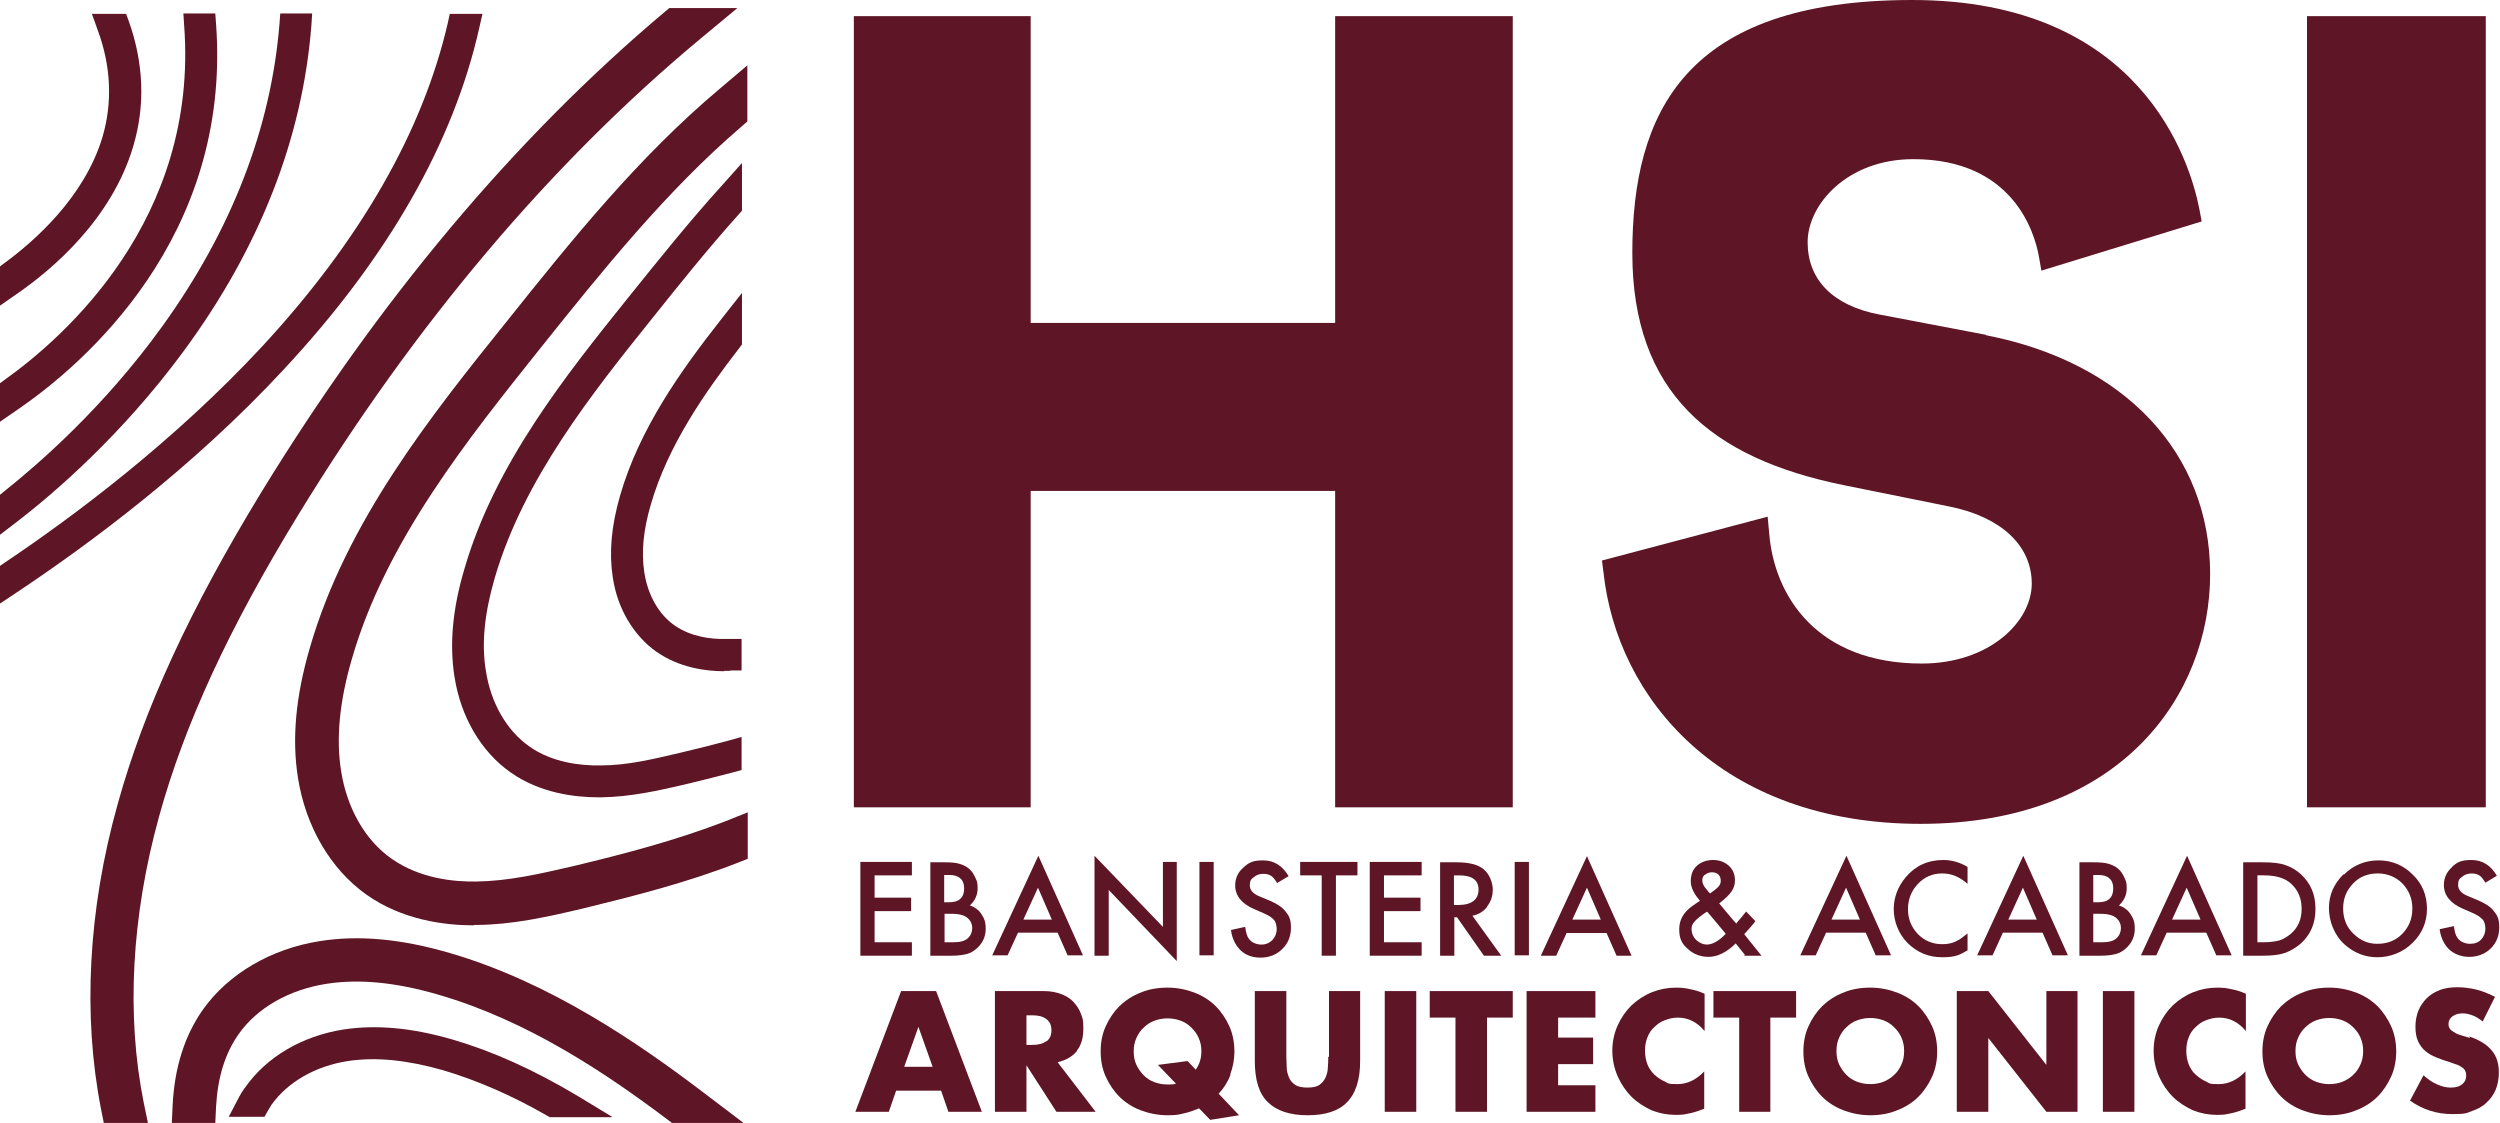 <?xml version="1.0" encoding="UTF-8"?> <svg xmlns="http://www.w3.org/2000/svg" id="Capa_1" data-name="Capa 1" version="1.1" viewBox="0 0 650.3 292.1"><defs><style> .cls-1 { fill: #5e1526; stroke-width: 0px; } </style></defs><polygon class="cls-1" points="347.3 84 268.1 84 268.1 4.2 222.1 4.2 222.1 210 268.1 210 268.1 127.7 347.3 127.7 347.3 210 393.5 210 393.5 4.2 347.3 4.2 347.3 84"></polygon><path class="cls-1" d="M516.6,87.1l-27.8-5.3c-12-2.3-18.6-9-18.6-18.8s10.3-21.6,27.5-21.6c26,0,31.5,19.2,32.6,25l.7,4,41.7-12.8-.6-3.2c-2.5-12.8-15.4-54.4-74.7-54.4s-72.8,29.5-72.8,65.8,20.5,53.4,55,60.4l27.7,5.6c13.2,2.7,21.2,10.1,21.2,20s-11,20.8-28.6,20.8c-27.2,0-38.4-17.5-39.7-33.9l-.4-4.3-43.1,11.4.4,3.1c3.5,32.6,30.4,65.4,82.5,65.4s75.3-33.5,75.3-65-22.3-55.1-58.3-62.1"></path><rect class="cls-1" x="600.1" y="4.2" width="46.5" height="205.8"></rect><path class="cls-1" d="M0,79.4v-10.1l1.2-.9c7.5-5.5,20.8-17,25.5-32.9,2.6-9,2.2-18.4-1.4-28l-1.4-3.9h8.9l.7,1.9c3.9,11,4.3,21.9,1.2,32.4-5.6,19.2-21.3,32.3-30.1,38.4l-4.6,3.2Z"></path><path class="cls-1" d="M0,109.8v-10.1l1.2-.9c15.3-10.9,50.5-41.6,46.7-92.2l-.2-3.1h8.3l.2,2.7C60.3,61.9,21.5,95,4.5,106.6l-4.5,3.1Z"></path><path class="cls-1" d="M0,139.2v-10.5l1.1-.9c8.8-7,25.9-21.8,41.1-42.9,18.1-25.1,28.3-51.6,30.5-78.7l.2-2.7h8.3l-.2,3.1c-2.3,29.3-13.4,57.8-33.2,84.7-16.1,21.9-33.9,37.1-43.1,44.2l-4.7,3.6Z"></path><path class="cls-1" d="M0,157.1v-9.9l1.3-.9c17.9-12,44.1-31.6,67-56.3,25.5-27.6,41.7-55.9,48.2-84.1l.5-2.3h8.5l-.8,3.5c-6.7,30-23.8,59.9-50.8,88.9-23.7,25.6-50.8,45.6-69.4,58l-4.5,3Z"></path><path class="cls-1" d="M38.5,292.1h-11.5l-.7-3.5c-4.8-24.4-3.4-51.9,4.3-79.4,6.9-24.9,18.8-50.7,37.4-81.2C98.5,78.2,133.7,36.1,172.9,3.1l1.2-1h17.7l-9.4,7.8c-39.2,32.6-74.4,74.3-104.8,124-18.1,29.6-29.6,54.5-36.2,78.4-7.2,26-8.6,51.8-4,74.6l1.1,5.3Z"></path><path class="cls-1" d="M123.2,240.7c-7.6,0-18.6-1.4-27.9-8-9.3-6.6-15.8-17.7-17.8-30.4-1.6-10.1-.6-21.1,3.1-33.8,9.5-32.9,31.7-60.6,51.3-85h0c16.7-20.9,34-42.5,55.3-60.4l7.2-6.1v14.6l-1.5,1.3c-19.6,16.8-36.2,37.5-52.2,57.5h0c-18.9,23.7-40.4,50.4-49.2,81.1-3.2,11-4.1,20.5-2.8,28.9,1.5,9.8,6.3,18.2,13.2,23,7.3,5.1,16,6,22,5.9,8.1-.1,16.2-1.9,25.2-4,13-3.1,26.7-6.7,39.4-11.6l6-2.4v12.1l-2.8,1.1c-13.1,5.1-26.9,8.6-40,11.8-9.7,2.3-18.4,4.2-27.6,4.3h-.8Z"></path><path class="cls-1" d="M155.7,207.4c-6.2,0-15.3-1.1-22.9-6.5-7.7-5.4-13-14.5-14.6-25-1.3-8.3-.5-17.5,2.6-27.9,7.9-27.3,26.4-50.4,42.7-70.7,7.8-9.7,15.8-19.7,24.5-29.3l5-5.6v12.4l-.7.8c-8.1,9-16,18.9-22.4,26.9-15.8,19.7-33.7,42.1-41.2,67.8-2.7,9.3-3.5,17.2-2.3,24.3,1.3,8.3,5.4,15.4,11.2,19.5,6,4.3,13.5,5.1,18.7,5,6.8,0,13.5-1.6,21.1-3.4,4.7-1.1,8.5-2.1,11.9-3l3.6-1v8.6l-2.2.6c-3.4.9-7,1.8-11.5,2.9-8,1.9-15.3,3.5-22.9,3.6-.2,0-.5,0-.7,0"></path><path class="cls-1" d="M188.4,174.6c-4.8,0-11.7-.9-17.7-5.1-5.9-4.2-10.1-11.2-11.3-19.3-1-6.4-.4-13.3,1.9-21.3,5-17.3,15.7-32.4,26.5-46.1l5.2-6.6v13.4l-.6.8c-8.9,11.5-18.6,25.3-23.1,40.8-2,6.8-2.5,12.5-1.7,17.7.9,5.9,3.8,11,7.9,13.8,4.3,3,9.6,3.6,13.3,3.5.2,0,.3,0,.5,0,.2,0,.4,0,.6,0h3c0-.1,0,8.2,0,8.2h-2.8c-.1.1-.3.1-.4.1-.3,0-.6,0-.9,0-.2,0-.4,0-.5,0"></path><path class="cls-1" d="M193.4,292.1h-18.6l-1.2-.9c-15.4-11.6-36.1-25.7-59.7-32.5-11-3.2-20.5-4.1-28.9-2.8-9.8,1.5-18.2,6.3-23,13.2-3.5,5-5.4,11.3-5.8,18.8l-.2,4.2h-11.3l.2-4.6c.5-9.8,3.1-18.1,7.9-24.9,6.6-9.3,17.7-15.8,30.4-17.8,10.1-1.6,21.1-.6,33.8,3.1,26.1,7.6,49,23.4,66,36.3l10.4,7.9Z"></path><path class="cls-1" d="M159.1,290.6h-16.1l-.7-.4c-9.4-5.4-18.3-9.2-27-11.8-9.5-2.7-17.6-3.5-24.8-2.4-8.5,1.3-15.7,5.5-19.9,11.4-.3.5-.6,1-.9,1.5l-.9,1.6h-9.3l2.2-4.2c.7-1.4,1.4-2.6,2.2-3.6,5.5-7.8,14.7-13.2,25.4-14.9,8.5-1.3,17.7-.5,28.4,2.6,10.6,3.1,21.2,7.9,32.6,14.7l8.9,5.4Z"></path><polygon class="cls-1" points="237.2 227.7 237.2 224.2 223.8 224.2 223.8 248.6 237.2 248.6 237.2 245.1 227.5 245.1 227.5 237 237 237 237 233.5 227.5 233.5 227.5 227.7 237.2 227.7"></polygon><path class="cls-1" d="M252.3,235.5c1.3-1.2,2-2.7,2-4.4s-.2-1.9-.6-2.8c-.4-.9-.9-1.7-1.6-2.3-.7-.6-1.5-1-2.5-1.3-1-.3-2.3-.4-3.9-.4h-3.7v24.3h5.6c1.7,0,3-.2,4.1-.5,1-.3,1.9-.9,2.7-1.7,1.3-1.3,2-2.9,2-4.8s-.4-2.7-1.1-3.8c-.7-1.1-1.8-1.9-3.1-2.3M245.7,227.6h1.3c1.2,0,2.2.3,2.8.9.7.6,1,1.5,1,2.6s-.3,2.1-1,2.7c-.6.6-1.6.9-3,.9h-1.2v-7.1ZM251.7,244.1c-.8.7-2,1-3.7,1h-2.3v-7.4h1.9c2,0,3.3.4,4.1,1.1.8.7,1.2,1.6,1.2,2.6s-.4,2-1.2,2.7"></path><path class="cls-1" d="M264.7,242.6h10.4l2.6,5.9h4l-11.6-25.9-12,25.9h4l2.7-5.9ZM270,230.9l3.6,8.3h-7.4l3.8-8.3Z"></path><polygon class="cls-1" points="288.4 231.5 306.1 250 306.1 224.2 302.5 224.2 302.5 241.1 284.7 222.6 284.7 248.6 288.4 248.6 288.4 231.5"></polygon><rect class="cls-1" x="312" y="224.2" width="3.7" height="24.3"></rect><path class="cls-1" d="M333.6,246.8c1.5-1.5,2.2-3.3,2.2-5.5s-.5-3.1-1.4-4.2c-.9-1.2-2.4-2.1-4.3-2.9l-2.4-1c-1.8-.7-2.6-1.7-2.6-2.9s.3-1.6,1-2.1c.7-.6,1.5-.9,2.5-.9s1.5.2,2,.5c.5.3,1,.9,1.6,1.9l3-1.8c-1.6-2.7-3.8-4.1-6.6-4.1s-3.8.6-5.2,1.9c-1.4,1.2-2.1,2.8-2.1,4.6,0,2.7,1.7,4.8,5,6.2l2.3,1c.6.3,1.1.5,1.6.8s.8.6,1.1.9c.3.3.5.7.6,1.1.1.4.2.8.2,1.3,0,1.2-.4,2.1-1.1,2.9-.8.8-1.7,1.2-2.9,1.2s-2.6-.5-3.3-1.6c-.4-.5-.7-1.5-.9-3l-3.7.8c.3,2.3,1.2,4,2.5,5.3,1.4,1.3,3.1,1.9,5.2,1.9s4.1-.7,5.6-2.2"></path><polygon class="cls-1" points="347.5 248.6 347.5 227.7 353.1 227.7 353.1 224.2 338.2 224.2 338.2 227.7 343.8 227.7 343.8 248.6 347.5 248.6"></polygon><polygon class="cls-1" points="356.3 248.6 369.8 248.6 369.8 245.1 360 245.1 360 237 369.5 237 369.5 233.5 360 233.5 360 227.7 369.8 227.7 369.8 224.2 356.3 224.2 356.3 248.6"></polygon><path class="cls-1" d="M386.8,235.8c1-1.2,1.5-2.7,1.5-4.4s-.8-4-2.4-5.3c-1.4-1.2-3.8-1.8-7-1.8h-4.3v24.3h3.7v-10h.7l7,10h4.5l-7.5-10.4c1.6-.3,2.9-1.1,3.9-2.4M379.4,235.4h-1.2v-7.7h1.3c3.4,0,5.1,1.2,5.1,3.7s-1.7,4-5.2,4"></path><rect class="cls-1" x="394" y="224.2" width="3.7" height="24.3"></rect><path class="cls-1" d="M424.4,248.6l-11.6-25.9-12,25.9h4l2.7-5.9h10.4l2.6,5.9h4ZM409,239.2l3.8-8.3,3.6,8.3h-7.4Z"></path><path class="cls-1" d="M453.6,248.6h4.6l-4.5-5.6c.7-.7,1.2-1.4,1.7-1.9.5-.6.9-1,1.2-1.5l-2.4-2.5c-.4.5-.8,1-1.2,1.5-.4.5-.9,1-1.3,1.5v.2c-.1,0-4.5-5.3-4.5-5.3,1.5-1.2,2.6-2.2,3.2-3.1.6-.9.9-1.8.9-2.9,0-1.5-.5-2.8-1.6-3.8-1.1-1-2.5-1.5-4.1-1.5s-3.1.5-4.2,1.5c-1.1,1-1.6,2.4-1.6,4s.8,3.3,2.4,5.1c0,0-.2.1-.2.2,0,0,0,0-.1,0l-1.6,1.1c-2.3,1.6-3.5,3.6-3.5,6.1s.7,3.8,2.2,5.1c1.5,1.4,3.3,2.1,5.5,2.1s4.7-1.2,7-3.5l2.4,3ZM443.6,227.5c.5-.4,1-.6,1.7-.6s1.3.2,1.7.6c.4.4.6.9.6,1.6s-.2,1-.5,1.4c-.1.2-.4.4-.7.7-.3.3-.8.6-1.3,1l-.3.2c0-.1-.2-.2-.2-.2l-.9-1.1c-.6-.7-.9-1.4-.9-2.1s.2-1.1.7-1.5M444,245.7c-1,0-1.9-.4-2.8-1.2-.8-.8-1.2-1.8-1.2-2.8s.3-1.4.8-2c.5-.6,1.6-1.5,3.1-2.5h.2c0-.1,4.8,5.7,4.8,5.7-1.8,1.9-3.5,2.8-4.9,2.8"></path><path class="cls-1" d="M474.9,242.6h10.4l2.6,5.9h4l-11.6-25.9-12,25.9h4l2.7-5.9ZM480.2,230.9l3.6,8.3h-7.4l3.8-8.3Z"></path><path class="cls-1" d="M511.8,242.8c-.6.5-1.2.9-1.7,1.3-.5.4-1.1.6-1.6.9-.9.4-2,.6-3.3.6-2.5,0-4.6-.9-6.3-2.6-1.7-1.8-2.6-3.9-2.6-6.5s.9-4.8,2.6-6.6c1.7-1.8,3.8-2.7,6.3-2.7s4.5.9,6.6,2.7v-4.4c-2-1.2-4.2-1.8-6.3-1.8-4,0-7.3,1.5-9.8,4.5-2,2.4-3.1,5.2-3.1,8.3s1.2,6.4,3.7,8.9c2.5,2.4,5.4,3.6,8.9,3.6s4.5-.6,6.6-1.8v-4.4Z"></path><path class="cls-1" d="M520.9,242.6h10.4l2.6,5.9h4l-11.6-25.9-12,25.9h4l2.7-5.9ZM526.2,230.9l3.6,8.3h-7.4l3.8-8.3Z"></path><path class="cls-1" d="M551.2,235.5c1.3-1.2,2-2.7,2-4.4s-.2-1.9-.6-2.8c-.4-.9-.9-1.7-1.6-2.3-.7-.6-1.5-1-2.5-1.3-1-.3-2.3-.4-3.9-.4h-3.7v24.3h5.6c1.7,0,3-.2,4.1-.5,1-.3,1.9-.9,2.7-1.7,1.3-1.3,2-2.9,2-4.8s-.4-2.7-1.1-3.8c-.7-1.1-1.8-1.9-3.1-2.3M544.6,227.6h1.3c1.2,0,2.2.3,2.8.9.7.6,1,1.5,1,2.6s-.3,2.1-1,2.7c-.6.6-1.6.9-3,.9h-1.2v-7.1ZM550.5,244.1c-.8.7-2,1-3.7,1h-2.3v-7.4h1.9c2,0,3.3.4,4.1,1.1.8.7,1.2,1.6,1.2,2.6s-.4,2-1.2,2.7"></path><path class="cls-1" d="M563.5,242.6h10.4l2.6,5.9h4l-11.6-25.9-12,25.9h4l2.7-5.9ZM568.8,230.9l3.6,8.3h-7.4l3.8-8.3Z"></path><path class="cls-1" d="M594.3,247.9c1.4-.5,2.8-1.3,4.1-2.4,2.6-2.3,3.9-5.3,3.9-9.1s-1.3-6.7-3.8-9c-1.2-1.1-2.6-1.9-4.1-2.4-1.4-.5-3.4-.7-5.8-.7h-5.1v24.3h5c2.5,0,4.4-.2,5.7-.7M587.2,227.7h1.7c3.1,0,5.5.7,7.1,2.2,1.8,1.7,2.7,3.8,2.7,6.5s-.9,4.8-2.7,6.4c-.9.8-1.9,1.4-3,1.8-1.1.3-2.5.5-4.1.5h-1.7v-17.4Z"></path><path class="cls-1" d="M609.6,227.4c-2.5,2.5-3.8,5.4-3.8,8.8s1.4,7.1,4.1,9.5c2.5,2.2,5.3,3.3,8.5,3.3s6.6-1.2,9.1-3.7c2.5-2.4,3.8-5.4,3.8-8.9s-1.2-6.5-3.7-8.9c-2.5-2.5-5.5-3.7-8.9-3.7s-6.5,1.2-9,3.7M627.5,236.4c0,2.6-.9,4.7-2.6,6.5-1.8,1.8-3.9,2.6-6.5,2.6s-4.4-.9-6.2-2.6c-1.8-1.7-2.7-3.9-2.7-6.6s.9-4.7,2.6-6.5c1.7-1.8,3.9-2.6,6.4-2.6s4.7.9,6.4,2.6c1.7,1.8,2.6,3.9,2.6,6.5"></path><path class="cls-1" d="M637.8,225.6c-1.4,1.2-2.1,2.8-2.1,4.6,0,2.7,1.7,4.8,5,6.2l2.3,1c.6.3,1.1.5,1.6.8.4.3.8.6,1.1.9.3.3.5.7.6,1.1.1.4.2.8.2,1.3,0,1.2-.4,2.1-1.1,2.9-.8.8-1.7,1.1-2.9,1.1s-2.6-.5-3.3-1.6c-.4-.5-.7-1.5-.9-3l-3.7.8c.3,2.3,1.2,4,2.5,5.3,1.4,1.2,3.1,1.9,5.2,1.9s4.1-.7,5.6-2.2c1.5-1.5,2.2-3.3,2.2-5.5s-.5-3.1-1.4-4.2c-.9-1.2-2.4-2.1-4.3-2.9l-2.4-1c-1.8-.7-2.6-1.7-2.6-2.9s.3-1.6,1-2.1c.7-.6,1.5-.9,2.5-.9s1.5.2,2,.5c.5.3,1,.9,1.6,1.9l3-1.8c-1.6-2.7-3.8-4.1-6.6-4.1s-3.8.6-5.2,1.9"></path><path class="cls-1" d="M234.4,257.8l-11.9,31.4h8.7l1.9-5.5h11.7l1.9,5.5h8.7l-11.9-31.4h-8.9ZM235.2,277.5l3.7-10.4,3.7,10.4h-7.3Z"></path><path class="cls-1" d="M280.1,273.3c1.2-1.5,1.7-3.4,1.7-5.8s-.2-2.6-.6-3.7c-.4-1.2-1.1-2.2-1.9-3.1-.8-.9-1.9-1.6-3.2-2.1-1.3-.5-2.8-.8-4.6-.8h-12.7v31.4h8.2v-12.1l7.8,12.1h10.2l-9.9-12.9c2.2-.5,3.9-1.5,5.1-3M272.2,270.8c-.9.7-2.1,1-3.7,1h-1.5v-7.7h1.5c1.6,0,2.8.3,3.7,1,.9.7,1.3,1.6,1.3,2.9s-.4,2.2-1.3,2.9"></path><path class="cls-1" d="M320,279.5c.7-1.9,1.1-3.9,1.1-6s-.4-4.5-1.3-6.5c-.9-2-2.1-3.8-3.6-5.3-1.5-1.5-3.4-2.7-5.5-3.5-2.1-.8-4.5-1.3-7-1.3s-4.9.4-7,1.3c-2.1.8-3.9,2-5.5,3.5-1.5,1.5-2.7,3.3-3.6,5.3-.9,2-1.3,4.2-1.3,6.5s.4,4.5,1.3,6.5c.9,2,2.1,3.8,3.6,5.3,1.5,1.5,3.4,2.7,5.5,3.5,2.1.8,4.5,1.3,7,1.3s3-.2,4.3-.5c1.4-.3,2.7-.8,3.9-1.3l2.9,3,7.5-1.2-5.3-5.6c1.3-1.4,2.4-3.1,3.1-5M311.1,278.3l-2.2-2.3-7.7,1,4.7,4.9c-.7.2-1.4.2-2.2.2-1.2,0-2.3-.2-3.4-.6-1.1-.4-2-1-2.8-1.8-.8-.8-1.4-1.7-1.9-2.7-.5-1.1-.7-2.2-.7-3.5s.2-2.4.7-3.5c.5-1.1,1.1-2,1.9-2.7.8-.8,1.7-1.4,2.8-1.8,1.1-.4,2.2-.6,3.4-.6s2.3.2,3.4.6c1.1.4,2,1,2.8,1.8.8.8,1.5,1.7,1.9,2.7.5,1.1.7,2.2.7,3.5,0,1.8-.5,3.4-1.5,4.8"></path><path class="cls-1" d="M345.5,274.9c0,.9,0,1.9-.1,2.8,0,1-.3,1.8-.6,2.6-.4.8-.9,1.4-1.6,1.9-.7.5-1.8.7-3.1.7s-2.4-.2-3.2-.7c-.7-.5-1.3-1.1-1.6-1.9s-.6-1.6-.6-2.6c0-1-.1-1.9-.1-2.8v-17.1h-8.2v18.2c0,4.9,1.1,8.5,3.4,10.7,2.2,2.2,5.7,3.4,10.3,3.4s8.1-1.1,10.3-3.4c2.2-2.2,3.4-5.8,3.4-10.7v-18.2h-8.1v17.1Z"></path><rect class="cls-1" x="360.2" y="257.8" width="8.2" height="31.4"></rect><polygon class="cls-1" points="371.9 264.7 378.6 264.7 378.6 289.2 386.8 289.2 386.8 264.7 393.5 264.7 393.5 257.8 371.9 257.8 371.9 264.7"></polygon><polygon class="cls-1" points="397.1 289.2 415 289.2 415 282.3 405.3 282.3 405.3 276.8 414.4 276.8 414.4 269.9 405.3 269.9 405.3 264.7 415 264.7 415 257.8 397.1 257.8 397.1 289.2"></polygon><path class="cls-1" d="M436,256.9c-2.2,0-4.3.4-6.3,1.2-2,.8-3.8,2-5.3,3.4-1.5,1.5-2.7,3.2-3.6,5.2-.9,2-1.4,4.2-1.4,6.6s.5,4.6,1.4,6.7c.9,2,2.1,3.8,3.6,5.3,1.5,1.5,3.3,2.6,5.2,3.5,2,.8,4.1,1.2,6.2,1.2s2.1-.1,3.2-.3c1.1-.2,2.2-.5,3.5-1l.8-.3v-9.7c-2.1,2.2-4.4,3.3-7,3.3s-2.3-.2-3.3-.7c-1-.4-1.9-1.1-2.7-1.8-.8-.8-1.4-1.7-1.8-2.7-.4-1.1-.6-2.2-.6-3.5s.2-2.4.6-3.4c.4-1.1,1-2,1.8-2.7.8-.8,1.6-1.4,2.7-1.8,1-.4,2.2-.7,3.4-.7,2.8,0,5.1,1.2,7,3.5v-9.7c-1.3-.6-2.6-1-3.8-1.2-1.2-.3-2.4-.4-3.7-.4"></path><polygon class="cls-1" points="445.7 264.7 452.4 264.7 452.4 289.2 460.5 289.2 460.5 264.7 467.2 264.7 467.2 257.8 445.7 257.8 445.7 264.7"></polygon><path class="cls-1" d="M499,261.7c-1.5-1.5-3.4-2.7-5.5-3.5-2.1-.8-4.5-1.3-7-1.3s-4.9.4-7,1.3c-2.1.8-3.9,2-5.5,3.5-1.5,1.5-2.7,3.3-3.6,5.3-.9,2-1.3,4.2-1.3,6.5s.4,4.5,1.3,6.5c.9,2,2.1,3.8,3.6,5.3,1.5,1.5,3.4,2.7,5.5,3.5,2.1.8,4.5,1.3,7,1.3s4.9-.4,7-1.3c2.1-.8,4-2,5.5-3.5,1.5-1.5,2.7-3.3,3.6-5.3.9-2,1.3-4.2,1.3-6.5s-.4-4.5-1.3-6.5c-.9-2-2.1-3.8-3.6-5.3M494.6,276.9c-.5,1.1-1.1,2-1.9,2.7-.8.8-1.8,1.4-2.8,1.8s-2.2.6-3.4.6-2.3-.2-3.4-.6c-1.1-.4-2-1-2.8-1.8s-1.4-1.7-1.9-2.7c-.5-1.1-.7-2.2-.7-3.5s.2-2.4.7-3.5c.5-1.1,1.1-2,1.9-2.7.8-.8,1.7-1.4,2.8-1.8,1.1-.4,2.2-.6,3.4-.6s2.3.2,3.4.6,2,1,2.8,1.8c.8.8,1.5,1.7,1.9,2.7.5,1.1.7,2.2.7,3.5s-.2,2.4-.7,3.5"></path><polygon class="cls-1" points="532.3 277 517.2 257.8 509 257.8 509 289.2 517.2 289.2 517.2 270 532.3 289.2 540.4 289.2 540.4 257.8 532.3 257.8 532.3 277"></polygon><rect class="cls-1" x="547" y="257.8" width="8.2" height="31.4"></rect><path class="cls-1" d="M576.8,256.9c-2.2,0-4.3.4-6.3,1.2-2,.8-3.8,2-5.3,3.4-1.5,1.5-2.7,3.2-3.6,5.2-.9,2-1.4,4.2-1.4,6.6s.5,4.6,1.4,6.7c.9,2,2.1,3.8,3.6,5.3,1.5,1.5,3.3,2.6,5.2,3.5,2,.8,4.1,1.2,6.2,1.2s2.1-.1,3.2-.3c1.1-.2,2.2-.5,3.5-1l.8-.3v-9.7c-2.1,2.2-4.4,3.3-7,3.3s-2.3-.2-3.3-.7c-1-.4-1.9-1.1-2.7-1.8s-1.4-1.7-1.8-2.7c-.4-1.1-.6-2.2-.6-3.5s.2-2.4.6-3.4c.4-1.1,1-2,1.8-2.7.8-.8,1.6-1.4,2.7-1.8,1-.4,2.2-.7,3.4-.7,2.8,0,5.1,1.2,7,3.5v-9.7c-1.3-.6-2.6-1-3.8-1.2-1.2-.3-2.4-.4-3.7-.4"></path><path class="cls-1" d="M618.4,261.7c-1.5-1.5-3.4-2.7-5.5-3.5-2.1-.8-4.5-1.3-7-1.3s-4.9.4-7,1.3c-2.1.8-3.9,2-5.5,3.5-1.5,1.5-2.7,3.3-3.6,5.3-.9,2-1.3,4.2-1.3,6.5s.4,4.5,1.3,6.5c.9,2,2.1,3.8,3.6,5.3,1.5,1.5,3.4,2.7,5.5,3.5,2.1.8,4.5,1.3,7,1.3s4.9-.4,7-1.3c2.1-.8,4-2,5.5-3.5,1.5-1.5,2.7-3.3,3.6-5.3.9-2,1.3-4.2,1.3-6.5s-.4-4.5-1.3-6.5c-.9-2-2.1-3.8-3.6-5.3M614,276.9c-.5,1.1-1.1,2-1.9,2.7-.8.8-1.8,1.4-2.8,1.8s-2.2.6-3.4.6-2.3-.2-3.4-.6c-1.1-.4-2-1-2.8-1.8s-1.4-1.7-1.9-2.7c-.5-1.1-.7-2.2-.7-3.5s.2-2.4.7-3.5c.5-1.1,1.1-2,1.9-2.7.8-.8,1.7-1.4,2.8-1.8,1.1-.4,2.2-.6,3.4-.6s2.3.2,3.4.6,2,1,2.8,1.8c.8.8,1.5,1.7,1.9,2.7.5,1.1.7,2.2.7,3.5s-.2,2.4-.7,3.5"></path><path class="cls-1" d="M642.5,270c-.7-.2-1.3-.4-2-.6s-1.3-.4-1.8-.7c-.5-.3-1-.6-1.3-.9-.3-.4-.5-.8-.5-1.4,0-.8.3-1.5,1-2,.7-.5,1.5-.8,2.6-.8s1.7.2,2.6.5c.9.3,1.8.9,2.7,1.6l3.2-6.4c-1.6-.8-3.2-1.5-4.9-1.9-1.7-.4-3.3-.6-4.9-.6s-3.2.2-4.5.7c-1.3.5-2.5,1.2-3.4,2.1-.9.9-1.7,2-2.2,3.2-.5,1.3-.8,2.7-.8,4.2s.2,2.8.7,3.9c.5,1,1.1,1.9,1.9,2.5.8.7,1.7,1.2,2.7,1.6,1,.4,2,.8,3.1,1.1.9.3,1.6.6,2.3.8.6.2,1.1.5,1.5.8.4.3.7.6.8,1,.2.3.2.8.2,1.2,0,.8-.3,1.5-1,2.1-.7.6-1.6.9-3,.9s-2.3-.3-3.5-.8c-1.2-.5-2.4-1.3-3.6-2.4l-3.5,6.6c3.4,2.4,7.1,3.5,11,3.5s3.6-.3,5.1-.8c1.5-.5,2.8-1.2,3.8-2.2,1-.9,1.8-2,2.4-3.4.5-1.3.8-2.8.8-4.4,0-2.4-.6-4.3-1.9-5.8-1.2-1.5-3.2-2.7-5.8-3.6"></path></svg> 